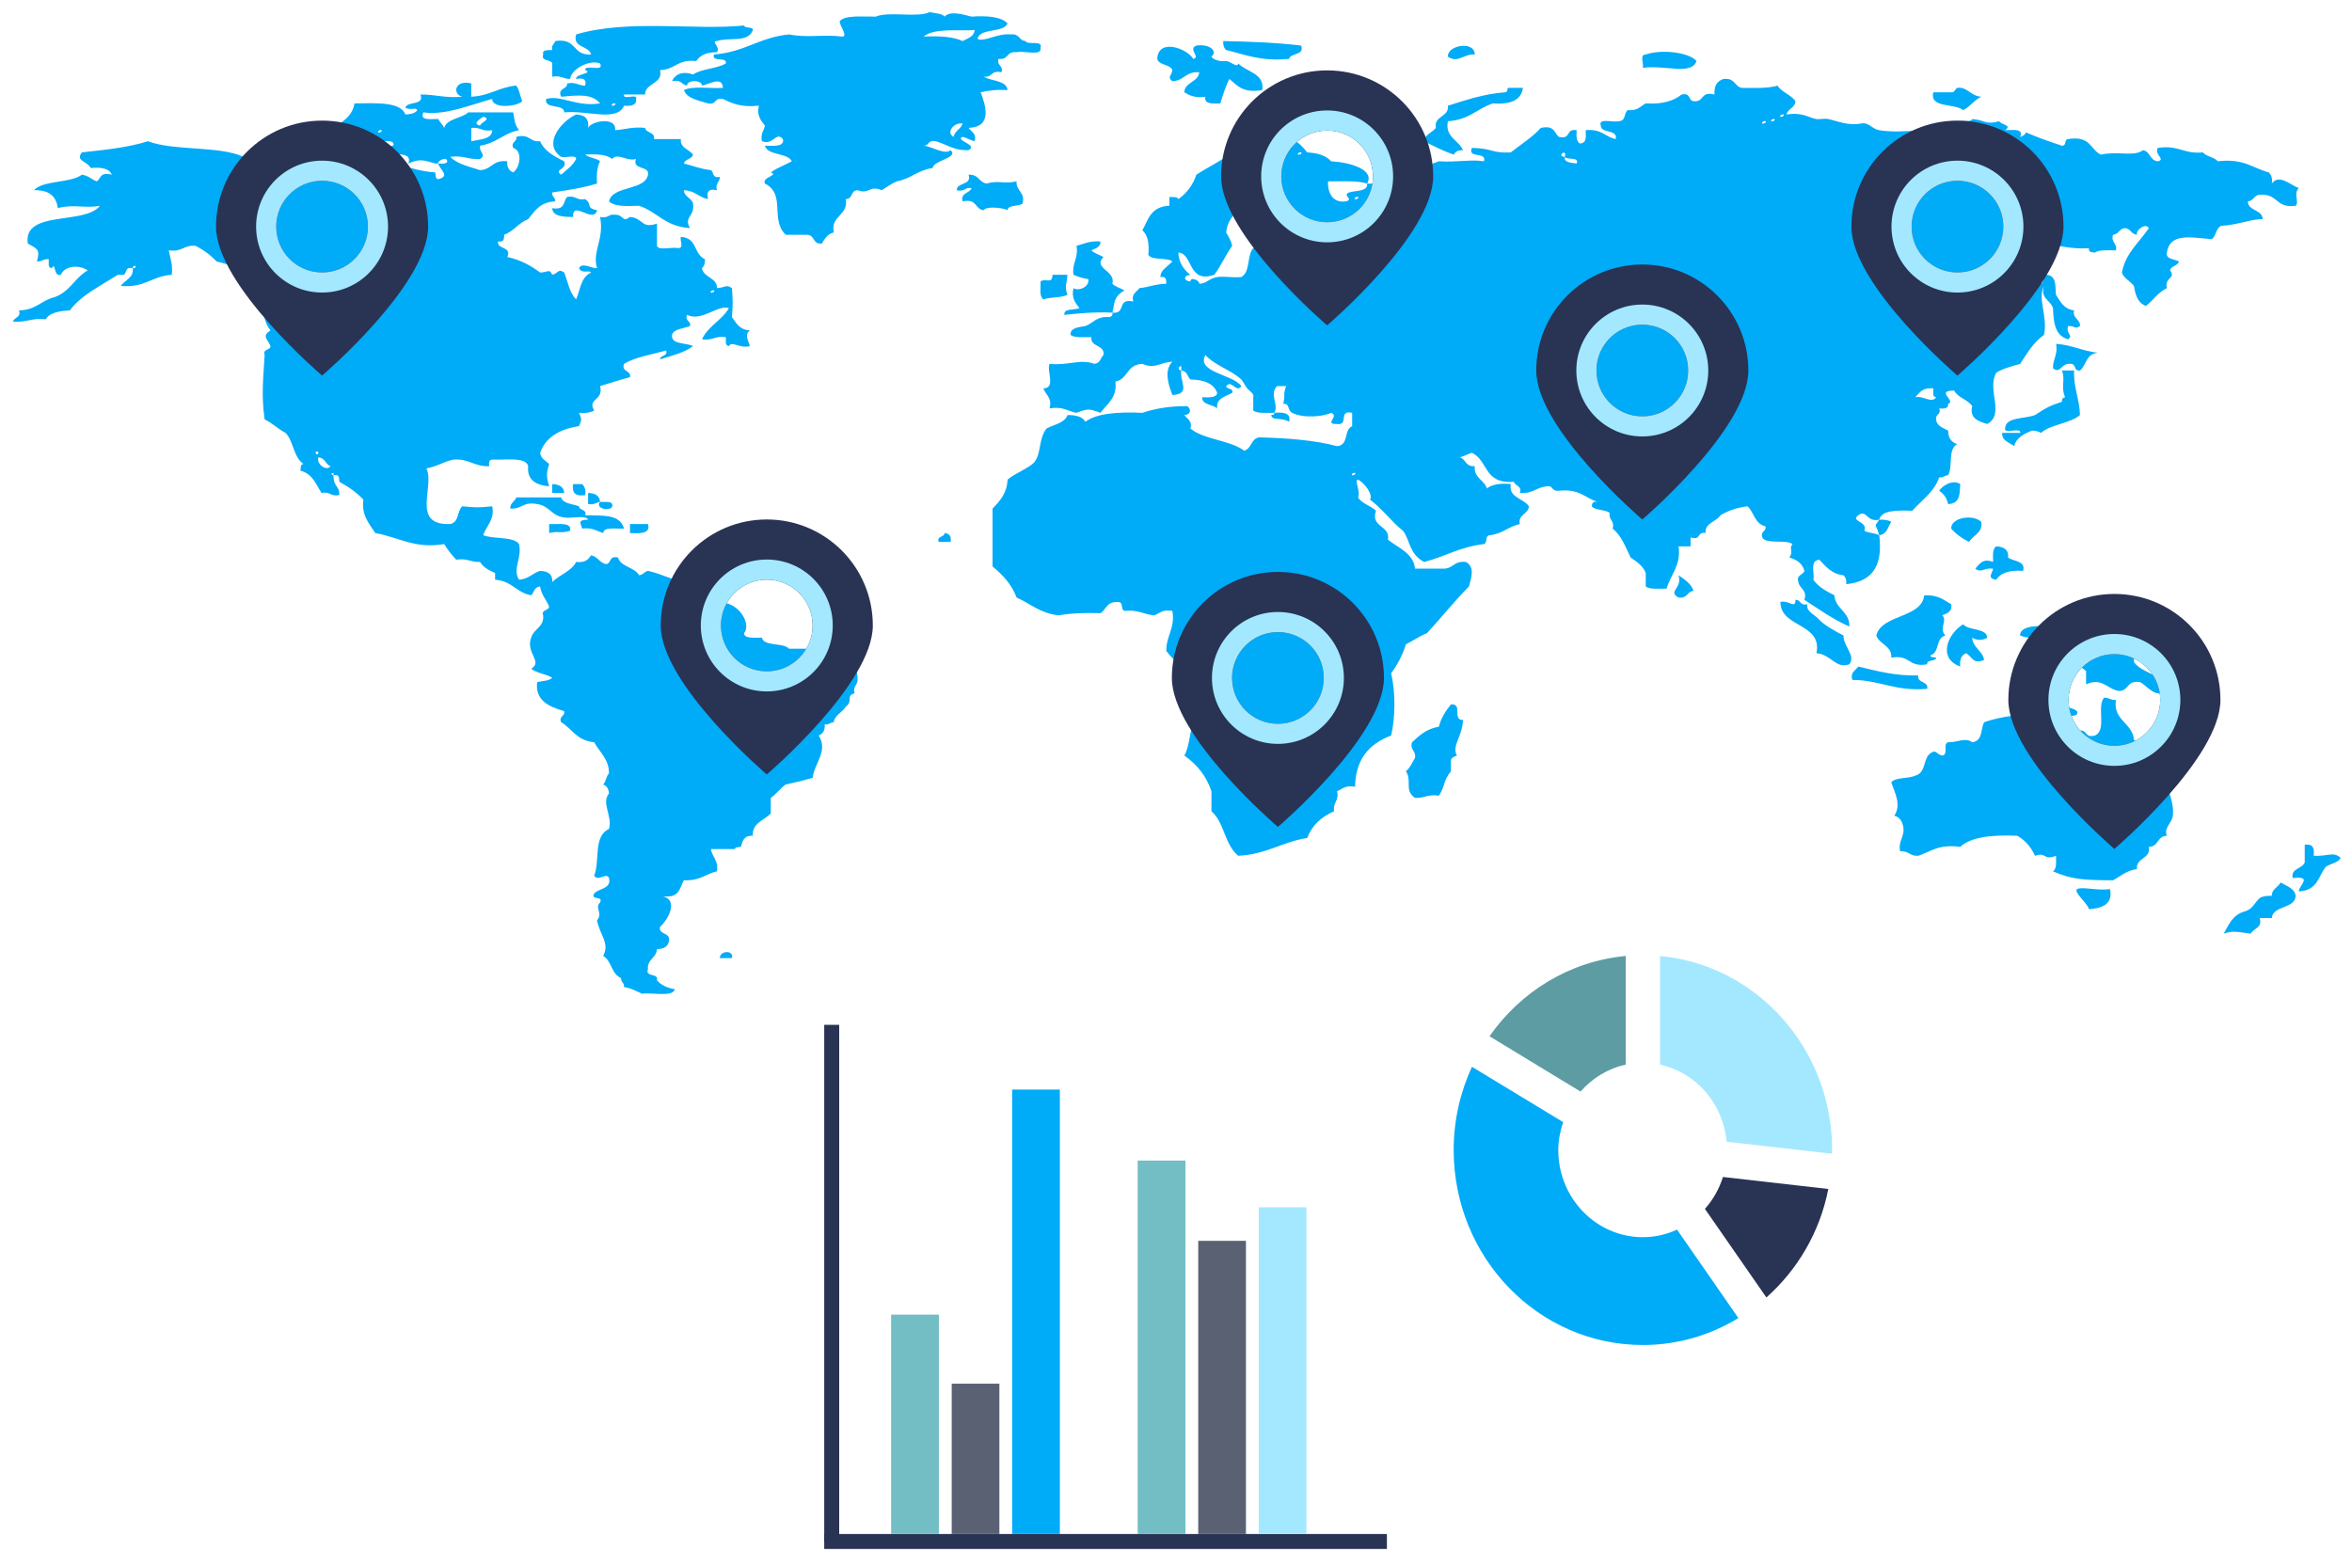 <?xml version="1.0" encoding="utf-8"?>
<!-- Generator: Adobe Illustrator 17.1.0, SVG Export Plug-In . SVG Version: 6.00 Build 0)  -->
<!DOCTYPE svg PUBLIC "-//W3C//DTD SVG 1.1//EN" "http://www.w3.org/Graphics/SVG/1.1/DTD/svg11.dtd">
<svg version="1.1" id="Lager_1" xmlns:x="http://ns.adobe.com/Extensibility/1.0/" xmlns:i="http://ns.adobe.com/AdobeIllustrator/10.0/" xmlns:graph="http://ns.adobe.com/Graphs/1.0/"
	 xmlns="http://www.w3.org/2000/svg" xmlns:xlink="http://www.w3.org/1999/xlink" xmlns:a="http://ns.adobe.com/AdobeSVGViewerExtensions/3.0/"
	 x="0px" y="0px" viewBox="0 0 210 140" enable-background="new 0 0 210 140" xml:space="preserve">
<rect x="73.592" y="136.993" fill="#293354" width="50.239" height="1.336"/>
<rect x="73.592" y="91.521" fill="#293354" width="1.337" height="46.139"/>
<rect x="79.566" y="117.4" fill="#73BDC4" width="4.263" height="19.594"/>
<rect x="84.973" y="123.568" fill="#596173" width="4.258" height="13.426"/>
<rect x="90.372" y="97.303" fill="#00ABF8" width="4.258" height="39.691"/>
<rect x="101.58" y="103.642" fill="#73BDC4" width="4.264" height="33.353"/>
<rect x="106.985" y="110.811" fill="#596173" width="4.26" height="26.183"/>
<rect x="112.388" y="107.813" fill="#A3E8FF" width="4.257" height="29.182"/>
<g>
	<defs>
		<rect id="SVGID_1_" x="1.158" y="1.082" width="207.825" height="137.247"/>
	</defs>
	<clipPath id="SVGID_2_">
		<use xlink:href="#SVGID_1_"  overflow="visible"/>
	</clipPath>
	<path clip-path="url(#SVGID_2_)" fill="#293354" d="M153.835,105.109c-0.341,1.071-0.885,2.037-1.61,2.85l5.488,7.908
		c2.776-2.461,4.778-5.841,5.529-9.687L153.835,105.109z"/>
	<path clip-path="url(#SVGID_2_)" fill="#A3E8FF" d="M148.221,95.079c3.2,0.686,5.631,3.469,5.947,6.881l9.396,1.071
		c0-0.112,0.019-0.221,0.019-0.331c0-9.079-6.756-16.526-15.362-17.327V95.079z"/>
	<path clip-path="url(#SVGID_2_)" fill="#5E9CA3" d="M141.117,97.48c1.052-1.191,2.442-2.061,4.037-2.402v-9.707
		c-5.01,0.466-9.384,3.185-12.163,7.171L141.117,97.48z"/>
	<path clip-path="url(#SVGID_2_)" fill="#00ABF8" d="M149.736,109.81c-0.929,0.43-1.961,0.674-3.052,0.674
		c-4.168,0-7.552-3.481-7.552-7.785c0-0.875,0.176-1.699,0.433-2.49l-8.142-4.94c-1.038,2.251-1.63,4.771-1.63,7.43
		c0,9.618,7.565,17.414,16.891,17.414c3.12,0,6.025-0.882,8.529-2.405L149.736,109.81z"/>
	<path clip-path="url(#SVGID_2_)" fill="#00ABF8" d="M87.015,2.676c-0.02,0.59-0.604,0.739-1.067,0.992
		c-0.819-0.386-2.028-0.473-3.482-0.399C83.374,2.452,85.878,2.801,87.015,2.676 M85.146,12.219c-0.716-0.355,0-1.313,0.801-1.19
		C85.811,11.518,85.231,11.688,85.146,12.219 M82.466,13.012c0.531,0,0.334-0.537,1.074-0.399c0.99,0.259,1.561,0.839,2.938,0.799
		c0.909-0.477-1.281-0.885-0.531-1.193c0.399,0.101,0.675,0.295,1.067,0.394c0.211-0.685-0.298-0.839-0.536-1.193
		c2.21-0.084,1.483-2.087,1.083-3.178c0.654-0.161,1.428-0.258,2.396-0.196C89.887,7.168,88.52,7.26,87.825,6.85
		c0.833,0.095,0.598-0.605,1.595-0.4c0.192-0.603-0.456-0.579-0.265-1.193c0.955,0.11,0.657-0.703,1.609-0.595
		c0.668-0.164,2.301,0.392,2.14-0.395c0.245-0.724-1.161-0.201-1.339-0.6c-0.633-0.058-0.501-0.687-1.337-0.594
		c-1.159-0.12-2.405,0.717-2.943,0.402c0.164-1.005,2.356-0.507,2.67-1.392c-0.555-0.578-1.73-0.695-3.216-0.599
		c-0.863-0.228-1.927-0.525-2.402,0c-0.225-0.292-0.855-0.288-1.333-0.403c-1.079,0.529-3.704-0.094-4.805,0.403
		c-1.238,0.021-2.72-0.159-3.222,0.401c-0.025,0.433,0.732,1.288,0.261,1.384c-1.929-0.225-3.018,0.139-4.798-0.195
		c-2.682,0.274-3.934,1.58-6.692,1.793c-0.254,0.717,1.199,0.159,1.061,0.798c-0.77,0.479-2.204,0.467-2.928,0.992
		c-0.66-0.258-1.527-0.217-1.878,0.594c0.856-0.172,0.828,0.312,1.336,0.392c-0.009-0.527,1.338-0.527,1.338,0
		c0.651-0.116,1.819-0.883,1.87,0.205c-1.142,0.079-2.749-0.194-3.479,0.198c0.245,0.744,1.256,0.915,2.146,1.187
		c0.825,0.146,0.503-0.545,1.333-0.395c0.813,0.393,1.641,0.771,3.212,0.598c-0.217,0.884,0.184,1.321,0.536,1.787
		c-0.087,0.465-0.423,0.75-0.266,1.39c1.066,0.389,1.235-0.914,1.877-0.193c0.144,0.708-0.811,0.603-1.611,0.592
		c0.226,0.892,2.035,0.615,2.403,1.392c-0.607,0.343-1.346,0.583-1.871,0.996c0.752,0.259-0.831,0.41-0.532,0.994
		c1.908,0.958,0.429,3.231,1.863,4.572h1.877c0.777,0.024,0.469,0.844,1.334,0.792c0.27-0.399,0.464-0.849,1.076-0.999
		c-0.322-1.498,1.335-1.517,1.073-2.977c0.683-0.018,0.376-0.774,1.062-0.794c1.02,0.403,1.02-0.473,2.146,0
		c0.424-0.274,0.84-0.564,1.342-0.79c1.289-0.24,1.859-1.007,3.202-1.193c0.108-0.718,2.362-0.891,1.604-1.593
		C84.339,13.866,83.214,13.069,82.466,13.012"/>
	<path clip-path="url(#SVGID_2_)" fill="#00ABF8" d="M54.921,9.233c0.137,0.104-0.199,0.264-0.273,0.203
		C54.509,9.333,54.843,9.177,54.921,9.233 M49.308,5.665V6.85c0.812-0.138,0.968,0.205,1.591,0.2
		c0.124-0.906,1.737-1.753,2.68-1.385c0.408,0.831-1.385,0.025-1.334,0.591c0.809,0.298-0.923,0.357-0.804,0.794
		c0.695-0.122,0.952,0.08,0.804,0.592c-0.628,0.007-0.789-0.343-1.608-0.191c0.041,0.563-0.897,0.388-0.532,1.19
		c1.596-0.153,2.749-0.275,3.475,0.592c-2.123,0.342-3.492-0.785-4.814-0.395c-0.213,0.957,1.619,0.389,1.612,1.199
		c2.016-0.215,4.724,0.881,5.343-0.601c0.696,0.06,1.147-0.074,1.069-0.598c0.199-0.539-1.248,0.147-1.069-0.397h1.876
		c-0.008-1.059,1.631-0.91,1.336-2.186c1.385-0.031,1.514-0.991,3.226-0.8c0.327-0.477,0.852-0.803,1.858-0.793
		c0.342-0.493-0.592-0.962,0-0.996c1.122-0.379,2.763,0.2,3.211-0.991c0-0.326-0.746-0.106-0.794-0.397
		c-4.381,0.442-10.35-0.578-14.991,0.794c-0.36,1.2,1.152,1,1.337,1.793c-1.739,0.101-1.211-1.49-3.201-1.2
		c-0.087,0.276-0.394,0.384-0.269,0.801c-0.433,0.015-0.931-0.031-0.808,0.399C48.267,5.502,49.198,5.277,49.308,5.665"/>
	<path clip-path="url(#SVGID_2_)" fill="#00ABF8" d="M115.097,5.258c0.14-0.557,1.403-0.286,1.076-1.189
		c-2.446-0.291-4.786-0.356-6.958-0.402c-0.017,0.355,0.062,0.625,0.263,0.801C111.165,4.871,112.554,5.497,115.097,5.258"/>
	<path clip-path="url(#SVGID_2_)" fill="#00ABF8" d="M104.675,6.256c-0.034,0.492-0.502,0.615,0,0.995
		c1.099-0.043,1.138-0.881,2.399-0.8c-0.063,0.885-1.311,0.885-1.33,1.792c0.446,0.266,0.895,0.522,1.877,0.399
		c-0.129,0.622,0.563,0.637,1.333,0.592c0.234-0.745,0.466-1.497,0.802-2.183c0.704,0.529,1.115,1.294,2.944,0.996
		c0.238-1.514-1.412-1.606-2.138-2.381c-0.08,0.462-0.721-0.234-1.084-0.209c-0.65,0.037-1.099-0.1-1.316-0.393
		c0.623-0.529-0.228-1.167-1.348-0.994c-0.786,0.32,0.424,1.03-0.271,1.188c-0.569-0.942-3.123-1.872-3.217,0
		C103.456,5.836,104.48,5.728,104.675,6.256"/>
	<path clip-path="url(#SVGID_2_)" fill="#00ABF8" d="M131.679,4.866c-0.023-1.256-2.486-0.829-2.399,0.197
		C130.191,5.683,130.686,4.788,131.679,4.866"/>
	<path clip-path="url(#SVGID_2_)" fill="#00ABF8" d="M146.674,6.055c2.102-0.265,4.308,0.692,4.804-0.599
		c-0.627-0.768-3.076-1.092-4.538-0.59C146.339,4.891,146.812,5.702,146.674,6.055"/>
	<path clip-path="url(#SVGID_2_)" fill="#00ABF8" d="M171.008,35.473c0.377-0.377,0.594-0.878,1.611-0.788
		c0.01,0.307-0.131,0.755,0.257,0.788C172.475,36.071,171.706,35.308,171.008,35.473 M158.966,10.427
		c-0.138-0.1,0.193-0.257,0.272-0.202C159.373,10.336,159.039,10.479,158.966,10.427 M158.164,10.826
		c-0.136-0.103,0.195-0.252,0.267-0.194C158.567,10.725,158.244,10.883,158.164,10.826 M157.351,11.029
		c-0.129-0.101,0.207-0.264,0.286-0.203C157.779,10.932,157.432,11.083,157.351,11.029 M140.777,14.6
		c-0.508-0.08-1.147-0.063-1.068-0.594c-0.802-0.039,0.252-0.826,0,0C139.9,14.325,141.012,13.962,140.777,14.6 M120.987,17.782
		c-0.138-0.103,0.188-0.252,0.269-0.195C121.388,17.688,121.057,17.837,120.987,17.782 M120.725,42.437
		c-0.139-0.105,0.191-0.26,0.262-0.204C121.132,42.332,120.797,42.492,120.725,42.437 M115.908,13.809
		c-0.142-0.106,0.192-0.255,0.266-0.199C116.308,13.717,115.982,13.865,115.908,13.809 M113.769,21.559
		c-0.017-0.601,0.944-0.49,1.601-0.594C115.393,21.58,114.565,21.557,113.769,21.559 M110.83,20.171
		c0.503,0.414,1.211,0.678,2.124,0.794v1.987c-0.6-0.082,0.151-1.168-1.06-0.793c-0.591,0.686-0.218,2.084-1.064,2.585
		c-0.89,0.061-1.549-0.094-2.154,0c-0.743,0.111-0.899,0.575-1.602,0.597c0.085-0.245-0.767-0.689-0.792-0.202
		c-0.629-0.059-0.629-0.542,0-0.598c-0.611-0.475-1.029-1.096-1.074-1.988c1.336,0.085,0.821,2.8,3.208,1.988
		c0.602-0.808,1.014-1.76,1.599-2.588c-0.089-0.455-0.321-0.815-0.537-1.194c0.159-1.867,2.066-2.44,2.941-3.771
		c0.323-0.027,0.487,0.043,0.535,0.199C112.742,18.554,110.584,18.464,110.83,20.171 M200.699,17.983
		c0.63-0.065,0.499-0.687,1.326-0.592c1.4,0.02,1.21,1.224,2.943,0.984c0.353-0.351-0.236-0.998,0.273-1.583
		c-0.711-0.242-1.75-1.306-2.402-0.399c0.083-0.461-0.048-0.764-0.266-0.994c-1.455-0.389-2.23-1.272-4.548-0.996
		c-0.308-0.369-1.034-0.422-1.339-0.794c-1.749,0.173-2.124-0.682-4.019-0.402c-0.369,0.584,0.738,1.019,0,1.196
		c-0.772-0.086-0.632-0.86-1.331-0.992c-0.787,0.614-2.233,0.058-3.768,0.397c-0.955-0.464-0.884-1.715-2.922-1.389
		c-0.386,0.044-0.089,0.592-0.541,0.592c-1.115-0.359-2.202-0.749-3.204-1.184c-0.121,0.174-0.236,0.346-0.531,0.392
		c0.331-0.781-0.642-0.593-1.345-0.593c0.657-0.471-0.29-0.45-0.527-0.8c-1.289,0.35-1.196-0.114-2.409-0.194
		c-0.093,0.265-0.678,0.163-1.07,0.194c-0.269,0.372,0.797,0.666,0,0.8c-2.3-0.271-5.22,0.352-7.232,0
		c-0.675-0.126-0.934-0.735-1.596-0.597c-1.239,0.212-2.065-0.207-2.951-0.398c-0.312-0.08-0.735,0.044-1.058,0
		c-0.672-0.095-1.179-0.633-2.673-0.408c0.101-0.509,0.786-0.597,0.795-1.186c-0.377-0.584-1.235-0.801-1.601-1.395
		c-0.807,0.265-2.048,0.208-3.213,0.204c-0.666-0.167-0.561-0.902-1.606-0.797c-0.626,0.2-0.852,0.685-0.802,1.391
		c-1.326-0.321-0.852,0.696-1.869,0.597c-0.515-0.082-0.217-0.773-1.071-0.597c-0.693,0.547-1.661,0.891-3.203,0.791
		c-0.476,0.256-0.71,0.675-1.604,0.603c-0.38,0.252-0.123,0.97-0.816,0.991c-0.551,0.126-1.85-0.322-1.588,0.397
		c0,0.73,1.554,0.292,1.327,1.197c-0.983-0.214-1.245-0.93-2.68-0.793c0,0.52,0.152,1.167-0.535,1.19
		c-0.308-0.236-0.308-0.709-0.267-1.19c-1.042-0.174-0.432,0.864-1.598,0.593c-0.418-0.355-0.367-1.061-1.603-0.799
		c-0.756,0.838-1.78,1.471-2.685,2.189c-1.732,0.093-1.6-0.372-3.472-0.402c-0.43,0.983,1.386,0.303,1.069,1.196
		c-1.116-0.192-2.316,0.1-4.014,0c-1.204,0.364-1.861,1.133-3.207,1.39V14.6c-0.664,0.033-1.288,0.036-1.602-0.196
		c0.064,1.114,0.012,2.124-1.605,1.989c0.087,0.735-0.98,0.595-1.605,0.794c-0.663,0.266,0.475,0.597-0.273,0.795
		c-1.567,0.233-1.658-1.44-1.599-1.785c1.244,0.006,2.61-0.088,3.478,0.195c0.713-1.247-1.503-1.89-3.214-1.989
		c-0.418-0.482-1.138-0.741-2.131-0.794c-0.37-0.463-0.758-0.89-1.344-1.19h-2.416c-0.723,0.377-1.407,0.806-2.124,1.19
		c-0.122-0.293-0.348,0.083-0.815,0c-0.955,0.751-2.153,1.312-3.2,1.992c-0.304,0.906-0.84,1.632-1.607,2.181
		c-0.05-0.23-0.493-0.165-0.801-0.195v0.787c-1.702,0.079-1.876,1.261-2.416,2.192c0.539,0.469,0.616,1.27,0.539,2.184
		c0.259,0.536,1.689,0.214,2.144,0.601c-0.584,0.585-1.071,0.803-1.071,1.393c0.569-0.094,0.502,0.278,0.531,0.597
		c-0.951,0.012-1.55,0.306-2.403,0.389c-0.245,0.357-0.756,0.511-0.541,1.197c-1.52-0.336-0.597,1.144-1.871,0.993
		c0.044,0.235-0.056,0.353-0.278,0.397c-1.174-0.086-1.41,0.539-2.139,0.801c-0.645,0.107-1.363,0.17-1.319,0.792
		c0.345,0.271,1.156,0.194,1.86,0.199c-0.129,0.897,1.24,0.672,1.078,1.593c-0.276,0.265-0.269,0.74-0.814,0.792
		c-1.243-0.474-2.349,0.178-4.001,0c-0.271,0.656,0.594,2.165-0.548,2.19c0.199,0.583,0.817,0.857,0.548,1.787
		c1.242-0.198,1.615,0.259,2.41,0.394c1-0.38,1.132-0.38,2.133,0c0.608-0.803,1.528-1.385,1.335-2.782
		c1.175-0.253,0.976-1.525,2.408-1.589c1.134,0.497,1.591-0.14,2.683-0.198c-0.755,0.773-0.376,2.014,0,2.982
		c1.694-0.113,0.641-1.126,0.795-2.189c-0.271-0.003-0.335-0.349,0-0.396v0.396c0.554,0.06,0.533,0.532,0.812,0.8
		c1.296,0.021,2.102,0.405,2.395,1.193c-0.043,0.43-0.665,0.422-1.341,0.392c-0.035,0.696,0.948,0.626,1.341,0.999
		c-0.124-0.895,0.723-1.055,1.339-1.39c0.149-0.448-0.505-0.283-0.537-0.603c0.494-0.621,0.905,0.671,1.353,0
		c-0.734-1.051-4.06-1.227-3.209-2.777c0.794,0.908,2.304,1.337,3.209,2.186c0.149,0.151,0.376,0.619,0.524,0.796
		c0.209,0.247,0.65,0.475,0.54,0.788v1.192c0.347,0.271,1.164,0.194,1.874,0.2c0.447-0.682-0.483-1.661,0.259-2.387h0.803
		c-0.299,0.784-0.047,0.741-0.259,1.586c0.598-0.069,0.357,0.576,0.798,0.801c0.974,0.507,2.759,0.352,3.475,0
		c0.8,0.288-0.697,1.032,0.53,0.998c1.105,0.147,0.059-1.286,1.351-0.998v1.19c-0.787,0.35-0.246,1.684-1.351,1.788
		c-1.945-0.529-4.372-0.715-6.955-0.788c-0.772,0.15-0.638,0.98-1.333,1.197c-1.229-0.944-3.664-0.997-4.804-1.99
		c0.204-0.689-0.306-0.845-0.538-1.197c0.625-0.055,0.611-0.532,0.259-0.794c-1.616-0.014-2.903,0.224-4.011,0.595
		c-2.172-0.094-4.053,0.028-5.089,0.801c-0.228-0.418-0.771-0.613-1.595-0.602c-0.224,0.7-1.185,0.842-1.868,1.197
		c-0.728,0.933-0.456,2.151-1.063,2.978c-0.402,0.525-1.838,1.062-2.419,1.594c-0.045,1.162-0.658,1.896-1.342,2.585v5.165
		c0.926,0.771,1.732,1.635,2.149,2.779c1.231,0.542,2.059,1.389,3.74,1.591c1.079-0.195,2.357-0.24,3.744-0.197
		c0.552-0.322,0.517-1.07,1.615-0.995c0.478,0.033,0.153,0.672,0.54,0.793c1.231-0.128,1.703,0.318,2.663,0.399
		c0.459-0.175,0.679-0.554,1.606-0.399c0.27,1.535-0.569,2.239-0.54,3.583c0.765,1.019,2.069,1.791,1.609,3.18
		c0.707,0.666,0.757,1.822,1.072,2.781c-0.662,0.902-0.51,2.395-1.072,3.376c1.147,0.808,1.974,1.845,2.419,3.182v1.79
		c1.184,1.033,1.154,2.972,2.4,3.977c2.57-0.139,3.86-1.229,6.152-1.59c0.407-1.093,1.22-1.873,2.399-2.388
		c-0.133-0.769,0.482-0.971,0.262-1.79c0.481-0.178,0.689-0.554,1.612-0.4c0.029-2.293,1.123-3.793,3.218-4.57
		c0.391-1.618,0.391-3.948,0-5.563c0.564-0.769,1.021-1.617,1.323-2.584c0.641-0.322,1.179-0.715,1.878-0.996
		c1.274-1.372,2.425-2.838,3.749-4.169c0.204-0.746,0.557-1.761-0.277-2.19c-1.143-0.12-1.079,0.651-2.127,0.597h-2.412
		c-0.129-1.361-1.463-1.832-2.418-2.583c0.237-1.307-1.587-1.072-1.066-2.588c-0.453-0.453-1.286-0.632-1.6-1.19
		c0.251-0.598-0.387-1.546,0-1.589c0.638,0.34,1.356,1.383,1.064,1.786c1.122,0.834,1.864,1.927,2.947,2.784
		c0.64,0.828,0.537,2.069,1.879,2.782c1.862-0.462,3.173-1.344,5.342-1.596c0.373-0.116,0.047-0.762,0.529-0.788
		c1.162-0.139,1.648-0.77,2.68-1c-0.189-0.866,0.786-0.883,0.807-1.586c-0.463-0.716-1.839-0.758-1.613-1.985
		c-1.012-0.099-1.703,0.055-2.135,0.389c-0.221-0.751-1.207-0.953-1.076-1.984c-0.865,0.053-0.771-0.611-1.328-0.794
		c0.397-0.104,0.671-0.288,1.067-0.4c1.478,0.687,1.036,2.805,3.747,2.587c0.109,0.382,0.761,0.366,0.531,0.995
		c1.296,0.099,1.485-0.616,2.68-0.594c0.274,0.126,0.279,0.451,0.802,0.4c1.859-0.207,2.324,0.652,3.462,0.987
		c-0.441-0.069-0.499,0.157-0.52,0.401c0.278,0.382,1.226,0.271,1.608,0.597c-0.14,0.625,0.477,0.699,0.252,1.39
		c0.812,0.661,1.158,1.664,1.609,2.586c0.564,0.38,1.118,0.761,1.351,1.387v1.2c0.335,0.275,1.158,0.19,1.863,0.193
		c0.355-1.268,1.312-2.071,1.065-3.776h1.075v-0.799c1.011,0.296,0.519-0.538,1.334-0.391c-0.077-0.913,0.978-1.002,1.343-1.595
		c0.65-0.377,1.407-0.672,2.404-0.793c0.608,0.545,0.609,1.537,1.612,1.797c0.093,0.467-0.491,0.421-0.286,0.982
		c0.297,0.649,2.129,0.15,2.691,0.595c-0.359,0.421,0.135,0.592-0.275,1.2c0.698,0.208,1.191,0.571,1.337,1.191
		c-0.098,0.375-0.763,0.358-0.532,0.997c0.081,0.6,0.827,0.706,0.532,1.591c1.289,0.826,2.504,1.718,4.012,2.385
		c0.07-1.313-1.259-1.574-1.331-2.787c-0.747-0.378-1.457-0.774-1.878-1.391c0.124-0.644-0.352-1.714,0.533-1.788
		c0.585,0.564,1.005,1.25,2.157,1.39c0.2,0.182,0.281,0.448,0.25,0.794c2.599-0.254,3.232-1.974,2.942-4.369
		c-0.343-0.201-0.985-0.197-1.335-0.398c0.343-0.875-1.283-0.815-0.534-1.394c0.783-0.553,0.698,0.655,1.869,0.4
		c0.193-0.852,1.551-0.843,2.945-0.797c0.847-0.957,1.987-1.695,2.404-2.984c0.435,0.059,0.458-0.185,0.802-0.19
		c0.449-0.807-0.059-2.3,0.808-2.78c-0.57-0.183-0.808-0.59-0.808-1.203c-0.451-0.249-1.039-0.41-1.064-0.992
		c-0.118-0.475,0.495-0.433,0.262-0.991c0.553,0.06,0.843-0.041,0.802-0.408c0.767-0.251-1.203-1.186,0.541-1.186
		c0.304,0.634,1.229,0.8,1.609,1.392c-0.263,1.049,0.501,1.351,1.343,1.593c1.601-0.868-0.057-3.051,0.798-4.571
		c0.56-0.377,1.366-0.572,2.139-0.797c0.617-0.931,1.164-1.911,2.128-2.584c0.368-1.6-0.608-3.251,0-4.372
		c-0.366,1.133,0.615,1.267,0.805,1.986c0.055,1.233,0.136,2.423,1.343,2.779c0.5-0.352-0.217-0.503,0-1.186
		c0.733-0.024,0.539,0.33,1.066,0c0.051-0.632-0.708-0.674-0.527-1.398c-0.967-0.136-1.217-0.811-1.612-1.388
		c-0.098-0.716,0.098-1.662-0.794-1.79c-0.556,0.05-0.068,0.883-0.797,0.8c-0.455-1.465-2.271,0.912-2.956-0.597
		c0.184-0.463,0.679-0.684,1.078-0.994c0.308-0.635,0.199-1.567,1.072-1.798c0.612,0.493,0.487-0.292,1.323-0.195
		c1.262,0.132,2.424,0.522,4.024,0.402c-0.092,0.339,0.205,0.379,0.525,0.394c0.353-0.274,1.171-0.189,1.878-0.2
		c0.136-0.628-0.475-0.698-0.265-1.387c0.542-0.057,0.521-0.536,1.068-0.597c0.549,0.06,0.529,0.54,1.072,0.597
		c-0.125-0.437,0.795-1.098,1.06-0.597c-0.856,1.275-2.109,2.267-2.404,3.972c0.176,0.537,0.764,0.76,1.076,1.197
		c0.118,0.76,0.315,1.486,1.063,1.784c0.667-0.499,1.06-1.199,1.873-1.592c-0.244-0.984,0.859-0.839,0.284-1.585
		c0.066-0.404,0.706-0.394,0.792-0.794c-0.393-0.238-1.197-0.178-1.076-0.798c0.267-1.744,2.02-1.367,4.018-1.194
		c0.387-0.305,0.349-0.924,0.803-1.188c1.561-0.086,2.737-0.632,3.734-0.6C202.025,18.719,200.701,18.843,200.699,17.983"/>
	<path clip-path="url(#SVGID_2_)" fill="#00ABF8" d="M28.432,40.841c0.64,0.066,0.607,0.618,1.074,0.794
		C29.169,42.136,28.205,41.422,28.432,40.841 M28.174,40.44c0.052-0.224,0.258-0.104,0.258,0
		C28.391,40.672,28.174,40.556,28.174,40.44 M33.795,11.827c-0.145-0.109,0.176-0.262,0.254-0.2
		C34.19,11.727,33.866,11.877,33.795,11.827 M42.081,11.421c0.846-0.092,0.944,0.368,1.869,0.206c0,0.787-1.047,0.813-1.869,0.987
		V11.421z M43.147,10.427c0.822,0.193-0.295,0.535-0.276,0.796C42.065,11.031,43.003,10.551,43.147,10.427 M63.749,25.937
		c0.132,0.103-0.196,0.248-0.272,0.194C63.34,26.029,63.669,25.873,63.749,25.937 M76.05,58.933
		c-0.471-0.373-0.785,0.083-1.336,0.195c-0.422-0.679-1.459-0.906-2.402-1.197h-1.871c-0.48-0.575-2.272-0.172-2.412-0.988
		c-0.714-0.003-1.581,0.109-1.597-0.4c0.77-0.929-0.794-3.465-3.217-2.577c-0.847-0.373-1.463-0.905-1.602-1.797
		c-1.399-0.292-2.396-0.873-3.754-1.191c-0.347,0.074-0.416,0.349-0.798,0.397c-0.362-0.716-1.664-0.751-1.882-1.587
		c-0.854-0.178-0.55,0.51-1.063,0.596c-0.622-0.14-0.71-0.661-1.338-0.795c-0.244,0.346-0.489,0.687-1.337,0.596
		c-0.41,0.825-1.48,1.146-2.133,1.791c0.059-0.655-0.327-0.96-1.08-0.998c-0.686,0.21-0.992,0.715-1.883,0.794
		c-0.623-0.97,0.282-1.89,0-3.184c-0.482-0.689-2.257-0.425-3.198-0.788c0.267-0.868,1.04-1.344,0.802-2.585
		c-1.295,0.121-1.364,0.121-2.669,0c-0.493,0.428-0.258,1.397-1.073,1.585c-3.578,0.145-1.341-3.406-2.139-4.967
		c0.946-0.166,1.509-0.594,2.412-0.789c1.459-0.095,1.803,0.638,3.198,0.591c-0.02-0.28-0.054-0.557,0.272-0.591
		c1.29,0.047,3.009-0.255,3.21,0.591c-0.117,1.151,0.589,1.691,1.871,1.794c-0.321-1.024-0.178-1.337,0-1.992
		c-0.304-0.297-0.764-0.487-0.802-0.997c0.449-1.315,1.631-2.101,3.473-2.385c0.247-0.579,0.247-0.607,0-1.191
		c0.626,0.059,1.027-0.032,1.354-0.2c-0.665-1.09,0.87-0.849,0.525-2.186c0.892-0.268,1.737-0.554,2.671-0.794
		c0.14-0.625-0.811-0.451-0.531-1.191c0.979-0.602,2.462-0.824,3.756-1.194c0.184,0.54-0.544,0.403-0.544,0.795
		c1.073-0.331,2.208-0.612,2.95-1.19c-0.66-0.311-1.992-0.123-1.877-0.995c0.148-0.552,1.025-0.554,1.608-0.792
		c0.107-0.485-0.494-0.43-0.274-0.997c1.3,0.654,2.807-0.962,3.741-0.598c-0.615,1.065-1.888,1.639-2.403,2.78
		c0.991,0.144,1.151-0.338,2.132-0.194c0.025,0.307-0.116,0.758,0.271,0.795c0.269-0.492,1.027,0.273,1.876,0
		c-0.131-0.457-0.525-1.015,0-1.393c-0.976-0.069-1.224-0.68-1.607-1.195c0.09-1.232,0.09-1.34,0-2.587
		c-0.515-0.368-0.666-0.012-1.334,0c0.03-0.941-1.236-0.937-1.338-1.784c0.204-0.172,0.286-0.451,0.265-0.795
		c-1.027-0.434-0.655-1.908-2.144-1.989c-0.137,0.29,0.32,1.028-0.265,0.998c-0.553-0.119-1.76,0.249-1.875-0.206v-1.983
		c-1.429,0.479-1.17-0.462-2.409-0.595c-0.704,0.547-0.578-0.233-1.33-0.196c-0.65-0.08-0.578,0.361-1.342,0.196
		c0.402,1.98-0.726,3.094-0.271,4.571c-0.455,0.058-1.331-0.563-1.607,0c0.269,0.567,0.892,0.127,1.077,0.396
		c-0.937,0.434-0.957,1.541-1.337,2.391c-0.613-0.609-0.732-1.584-1.064-2.391c-0.547-0.396-0.532,0.092-1.069,0.2
		c-0.235-0.575-0.401-0.215-1.08-0.2c-0.796-0.6-1.702-1.117-2.929-1.389c0.42-0.989-0.943-0.633-0.825-1.393
		c0.583,0.096,0.519-0.283,0.547-0.594c0.886-0.339,1.261-1.046,2.138-1.394c0.589-0.696,1.001-1.513,2.418-1.589
		c0.018-0.355-0.331-0.417-0.269-0.794c1.802-0.264,2.809-0.429,4-0.795c-0.057-0.769,0-1.469,0.271-1.988
		c-0.314-0.292-1.011-0.311-1.334-0.595c1.063-0.065,1.979-0.008,2.403,0.394c0.502-0.603,1.283,0.232,2.141,0
		c-0.373,1.013,1.222,0.553,1.07,1.399c-0.263,1.457-3.173,0.947-3.478,2.38c0.443,0.472,1.558,0.434,2.679,0.393
		c1.66,0.559,2.319,1.863,4.552,1.993c-0.599-1.028,0.447-1.002,0.269-2.185c-0.118-0.518-0.81-0.601-0.813-1.196
		c1.02,0.044,1.3,0.63,2.147,0.794c-0.077-0.518-0.098-0.99,0.8-0.794c-0.186-0.611,0.272-0.724,0.261-1.194
		c-0.724,0.139-0.506-0.408-0.799-0.596c-0.913-0.11-1.609-0.385-2.409-0.597c0.077-0.405,0.731-0.384,0.813-0.791
		c-0.345-0.475-1.179-0.588-1.083-1.389h-2.4c0.126-0.631-0.72-0.526-0.803-1c-1.139-0.114-1.768,0.145-2.675,0.206
		c0.16-1.233-2.114-0.841-2.411-0.206c0.099-0.74-0.214-1.164-1.069-1.196c-1.381,0.633-2.988,2.665-1.337,3.782
		c0.394,0.112,1.372-0.225,1.337,0.196c-0.289,0.585-0.847,0.959-1.337,1.399c-0.684-0.491,0.561-0.43,0.273-1.198
		c-0.914-0.446-1.785-0.933-2.149-1.791c-1.018,0.094-0.848-0.686-2.128-0.394c0.096,0.474-0.504,0.429-0.281,0.989
		c0.917,0.269,0.577,1.849,0,2.19c-0.392-0.172-0.574-0.497-0.521-0.995c-1.35-0.141-1.35,0.736-2.427,0.793
		c-0.992-0.315-2.084-0.562-2.664-1.191c1.194-0.151,1.609,0.265,2.664,0.196c0.592-0.411-0.12-0.568,0-1.191
		c1.484-0.224,2.075-1.113,3.474-1.385c-0.486-0.625-0.386-1.095-0.526-1.59h-4.003c-0.59,0.554-1.923,0.554-2.149,1.383
		c-0.138-0.294-0.394-0.492-0.532-0.788c-0.706-0.012-1.668,0.182-1.332-0.595c1.979,0.303,4.34-0.724,6.145-1.199
		c0,0.915,2.291,0.686,2.677,0.199c-0.185-0.454-0.239-1.008-0.527-1.395c-1.576,0.156-2.352,0.917-4.02,0.999V7.45
		c-1.463-0.368-1.727,0.937-0.8,1.191c-1.534,0.14-2.397-0.218-3.737-0.199c0.395,1.029-1.236,0.55-1.339,1.194
		c0.665,0.253,0.823-0.1,1.063,0.2c-0.172,0.263-0.576,0.37-1.063,0.389c-0.431-1.135-2.552-1.022-4.552-0.992
		c-0.142,0.964-0.825,1.51-1.61,1.99c-0.046,0.626,0.7,0.671,0.541,1.39c1.321,0.059,1.982-0.377,2.929-0.594
		c-0.547,1.076,1.468,0.238,1.615,0.797c0.188,0.536-1.261-0.145-1.079,0.392c-0.003,1.075,2.926-0.048,2.418,1.392
		c1.002-0.442,1.308-0.314,2.401,0h0.27c-0.082-0.239,0.769-0.683,0.804-0.196c-0.047,0.235-0.425,0.221-0.804,0.196
		c0.073,0.502,1.148,1.13,0,1.398c-0.313-0.042-0.215-0.369-0.27-0.6c-2.376-0.158-3.577-1.182-6.417-0.995
		c-0.816-0.186-0.839-0.964-1.867-0.993c-0.125,0.564-0.834,0.701-1.609,0.791c0.087-0.459-0.041-0.758-0.259-0.995
		c-1.033,0.045-1.033,0.844-2.14,0.798c-1.017,0.152-1.278-0.243-2.145-0.197c-0.296,0.05-0.176,0.394-0.534,0.394
		c-0.261-0.002-0.216-0.241-0.261-0.394c-0.643,0.066-1.015,0.313-1.886,0.197c-2.132-0.991-6.25-0.518-8.547-1.393
		c-1.999,0.649-4.595,0.834-5.887,0.996c-0.609,0.77,0.486,0.784,0.791,1.395c1.025-0.096,1.676,0.079,1.881,0.598
		c-1.085-0.277-0.96,0.351-1.342,0.596c-0.489-0.176-0.728-0.516-1.331-0.596c-1.017,0.769-3.46,0.481-4.283,1.385
		c1.475-0.035,1.996,0.637,2.14,1.599c1.419-0.382,2.484,0.054,3.748-0.212c-1.312,1.753-6.875,0.34-6.432,3.382
		c0.892,0.48,1.104,0.544,0.809,1.594c0.482,0.025,0.557-0.245,1.063-0.2c0.022,0.319-0.127,0.759,0.268,0.795
		c0.378-0.635,0.123,0.813,0.809,0.596c0.329-0.775,1.522-0.952,2.402-0.397c-1.157,0.668-1.575,1.875-2.932,2.385
		c-1.232,0.286-1.649,1.162-3.209,1.19c0.217,0.637-0.427,0.614-0.539,0.997c1.224,0.112,1.666-0.354,2.939-0.199
		c0.3-0.573,1.137-0.739,2.146-0.797c1.004-1.367,2.746-2.194,4.278-3.178h0.541c0.28-0.186,0.077-0.728,0.793-0.596
		c0.02-0.12,0.047-0.236,0.265-0.195c-0.017,0.119-0.033,0.236-0.265,0.195c0.114,0.888-0.716,1.052-1.069,1.592
		c2.2,0.18,2.731-0.876,4.551-0.996c0.12-0.891-0.14-1.494-0.268-2.188c1.227,0.185,1.297-0.496,2.394-0.401
		c0.753,0.385,1.365,0.847,1.883,1.398c1.699,0.4,3.156,0.976,2.938,2.78c1.296-0.129,0.062-1.101,1.082-1.194
		c0.06,1.683-0.085,3.496,0.789,4.574c-0.807,0.516-0.273,0.736,0,1.393c0,0.392-0.727,0.247-0.522,0.797
		c-0.13,2.179-0.305,3.639,0,5.76c0.709,0.329,1.18,0.844,1.863,1.196c0.737,0.768,0.684,2.131,1.601,2.778
		c-0.309,0.036-0.224,0.363-0.268,0.598c1.12,0.298,1.373,1.229,1.883,1.988c0.814-0.151,0.771,0.347,1.587,0.192
		c0.038-0.846-0.518-0.661-0.525-1.779c-0.152,0-0.298-0.169,0-0.203v0.203c0.567-0.101,0.5,0.282,0.525,0.591
		c0.84,0.447,1.56,0.975,2.149,1.592c-0.193,1.401,0.515,2.134,1.062,2.984c2.209,0.409,3.509,1.427,6.156,0.987
		c0.308,0.514,0.662,0.972,1.077,1.395c1.007-0.154,1.28,0.243,2.127,0.201c0.256,0.477,0.786,0.743,1.34,0.99v0.598
		c1.547,0.12,1.861,1.142,3.221,1.39c0.272-0.263,0.255-0.737,0.796-0.788c0.099,0.716,0.548,1.187,0.802,1.78
		c0,0.399-0.726,0.262-0.531,0.798c0.123,1.022-0.857,1.223-1.068,1.99c-0.52,1.386,1.076,2.144,0,2.78
		c0.465,0.38,1.318,0.472,1.876,0.8c-0.222,0.287-0.863,0.281-1.341,0.392c-0.194,1.601,0.982,2.187,2.41,2.592
		c0.106,0.474-0.495,0.428-0.273,0.99c1.001,0.58,1.358,1.639,2.95,1.79c0.487,0.888,1.333,1.519,1.327,2.779
		c-0.273,0.264-0.25,0.734-0.521,0.993c0.351,0.133,0.488,0.427,0.521,0.797c-0.72,0.894,0.324,1.939,0,3.181
		c-1.444,0.642-0.78,2.867-1.327,4.174c0.394,0.549,1.093-0.346,1.327,0.202c0.243,0.974-0.913,0.911-1.327,1.386
		c-0.341,0.646,0.851,0.156,0.525,0.8c-0.51,0.481,0.293,0.963-0.271,1.585c0.262,1.353,1.163,2.046,0.552,3.185
		c0.787,0.465,0.703,1.585,1.598,1.987c-0.037,0.353,0.314,0.418,0.261,0.793c0.676,0.102,1.108,0.375,1.601,0.592
		c1.005-0.12,2.76,0.329,2.937-0.399c-0.716-0.116-1.241-0.388-1.599-0.795c0.201-0.671-1.08-0.251-0.8-0.99
		c-0.093-0.872,0.775-1.023,0.8-1.791c0.693-0.024,1.038-0.288,1.078-0.79c0.134-0.706-0.943-0.487-0.805-1.197
		c0.72-0.613,1.82-2.574,0-2.781c1.792,0.337,1.73-0.693,2.137-1.387c1.44,0.069,1.933-0.56,2.947-0.798
		c0.177-0.927-0.428-1.277-0.538-1.984h2.141c0.016-0.199,0.327-0.159,0.538-0.203c0.15-0.484,0.229-1.02,1.07-0.993
		c-0.095-1.127,1.01-1.366,1.6-1.992v-1.385c0.508-0.353,0.833-0.841,1.332-1.197c1.277-0.279,1.277-0.279,2.41-0.595
		c0.123-1.273,1.418-2.381,0.537-3.777c0.405-0.167,0.577-0.501,0.534-0.997c0.43,0.065,0.466-0.182,0.806-0.193
		c0.1-0.657,0.787-0.878,1.072-1.387c0.712-0.517-0.037-0.961,0.791-1.195c-0.182-0.61,0.271-0.73,0.271-1.199
		C76.593,59.978,76.31,59.457,76.05,58.933"/>
	<path clip-path="url(#SVGID_2_)" fill="#00ABF8" d="M130.626,13.412c-0.389-0.915-1.645-1.169-1.346-2.586
		c1.889-0.12,2.594-1.119,4.009-1.594c1.689,0.13,2.542-0.353,2.689-1.384h-1.346c-0.066,0.155-0.009,0.394-0.278,0.394
		c-2.006,0.165-3.499,0.714-5.075,1.194c0.134,1.021-1.295,0.9-1.075,1.984c-0.329,0.425-0.996,0.585-1.06,1.194
		c0.849,0.418,1.684,0.864,2.66,1.196C129.925,13.559,130.161,13.399,130.626,13.412"/>
	<path clip-path="url(#SVGID_2_)" fill="#00ABF8" d="M175.285,9.836c0.641-0.321,0.956-0.88,1.612-1.195
		c-1.018-0.096-1.235-0.913-2.149-0.793c-0.116,0.011-0.25,0.468-0.534,0.394h-1.595C172.26,9.69,174.526,9.201,175.285,9.836"/>
	<path clip-path="url(#SVGID_2_)" fill="#00ABF8" d="M89.957,18.775c0.03-0.507,0.999-0.312,1.341-0.592
		c0.283-1.008-0.611-1.141-0.533-1.985c-1.161,0.263-1.577-0.128-2.677,0.194c-0.725-0.123-0.669-0.831-1.609-0.79
		c0.329,0.962-1.062,0.664-1.062,1.385c0.747,0.167,0.694-0.278,1.325-0.195c-0.139,0.481-1.026,0.424-0.792,1.191
		c1.339-0.262,1.047,0.684,1.877,0.792C88.046,18.366,89.681,18.572,89.957,18.775"/>
	<path clip-path="url(#SVGID_2_)" fill="#00ABF8" d="M53.309,18.775c-1.06-0.209-0.362-0.502-1.063-0.993
		c-0.809,0.144-0.79-0.341-1.608-0.195c-0.377,0.382-0.138,1.212-1.329,1.001c0.016,0.693,0.875,0.792,1.861,0.786
		C51.082,17.82,52.995,20.025,53.309,18.775"/>
	<path clip-path="url(#SVGID_2_)" fill="#00ABF8" d="M100.405,25.936c-0.372-0.207-0.825-0.329-1.086-0.596
		c0.333-1.178-1.773-1.365-0.797-2.388c-0.361-0.203-0.814-0.327-1.079-0.6c0.389-0.169,0.847-0.293,0.805-0.793
		c-0.979-0.061-1.491,0.225-2.132,0.394c0.198,1.084-0.422,1.546-0.27,2.588c0.646,0.287,0.979,0.31,1.329,0.397
		c0.112,0.705-0.901,1.093-1.329,0.791c-0.209,0.896,0.184,1.331,0.537,1.795c-0.472,0.183-1.436-0.012-1.349,0.598
		c1.328-0.145,2.671-0.274,4.284-0.202C99.538,27.067,99.393,26.507,100.405,25.936"/>
	<path clip-path="url(#SVGID_2_)" fill="#00ABF8" d="M93.158,26.732c0.616-0.212,1.625-0.132,2.148-0.401
		c-0.282-0.831-0.061-0.88,0-1.79h-1.332c-0.016,0.889-0.607,0.251-1.07,0.598C92.936,25.712,92.758,26.436,93.158,26.732"/>
	<path clip-path="url(#SVGID_2_)" fill="#00ABF8" d="M184.908,32.494c0.517,0.026,0.194,0.654,0.805,0.594
		c0.593-0.488,0.502-1.479,1.604-1.586c-1.401-0.149-2.281-0.692-3.742-0.796c0.195,0.945-0.299,1.365-0.271,2.191
		C184.038,33.43,183.97,32.382,184.908,32.494"/>
	<path clip-path="url(#SVGID_2_)" fill="#00ABF8" d="M178.765,38.658c-0.048,0.697,0.631,0.853,1.068,1.184
		c0.186-0.72,0.833-1.098,1.609-1.389c0.355-0.003,0.576,0.097,0.794,0.205c0.846-0.766,2.619-0.841,3.477-1.595
		c-0.043-1.418-0.59-2.481-0.527-3.976h-1.081c0.33,0.932-0.136,1.387,0.276,2.385c-0.211,0.049-0.307,0.17-0.276,0.407
		c-0.958,0.303-1.433,0.534-2.408,1.185c-0.94,0.365-2.641,0.153-2.671,1.197c-0.121,0.546,1.456-0.155,1.344,0.398H178.765z"/>
	<path clip-path="url(#SVGID_2_)" fill="#00ABF8" d="M113.499,37.064c0.076,0.556,0.885,0.161,1.597,0.602
		c0.192-0.743-0.409-0.882-1.329-0.801C113.813,37.032,113.659,37.053,113.499,37.064"/>
	<path clip-path="url(#SVGID_2_)" fill="#00ABF8" d="M173.138,43.828c0.435,0.277,0.69,0.676,0.802,1.188
		c1.115-0.046,1.022-0.973,1.081-1.787C174.355,42.788,173.426,43.369,173.138,43.828"/>
	<path clip-path="url(#SVGID_2_)" fill="#00ABF8" d="M49.308,43.23v0.793h1.069C50.343,43.521,49.989,43.252,49.308,43.23"/>
	<path clip-path="url(#SVGID_2_)" fill="#00ABF8" d="M52.246,44.216c0.081-0.454-0.038-0.757-0.269-0.986H51.17
		C51.071,43.907,51.253,44.362,52.246,44.216"/>
	<path clip-path="url(#SVGID_2_)" fill="#00ABF8" d="M52.51,44.023v0.994c0.559,0.081,0.713-0.136,1.07-0.201
		C53.548,44.311,53.195,44.044,52.51,44.023"/>
	<path clip-path="url(#SVGID_2_)" fill="#00ABF8" d="M51.977,47.203c0.961-0.115,1.294,0.23,1.884,0.4
		c0.019-0.573,1.105-0.363,1.858-0.4c-0.384-1.317-1.858-1.136-3.474-1.194c0.199-0.541-0.544-0.401-0.544-0.793
		c-0.581-0.224-1.47-0.234-1.596-0.794H46.1c-0.118,0.377-0.579,0.499-0.541,0.996c1.09,0.076,1.083-0.655,2.41-0.401
		c1.127,0.165,1.25,1.064,2.409,1.192c0.638,0.125,1.937-0.251,2.133,0.2C51.532,46.428,51.842,46.695,51.977,47.203"/>
	<path clip-path="url(#SVGID_2_)" fill="#00ABF8" d="M54.648,45.017c-0.084-0.272-0.667-0.167-1.069-0.202
		C53.016,45.549,54.943,45.714,54.648,45.017"/>
	<path clip-path="url(#SVGID_2_)" fill="#00ABF8" d="M174.214,47.203c0.419,0.483,0.955,0.884,1.604,1.192
		c0.338-0.618,1.245-0.795,1.079-1.79C176.168,45.886,174.178,46.212,174.214,47.203"/>
	<path clip-path="url(#SVGID_2_)" fill="#00ABF8" d="M167.79,47.8c0.751-0.113,0.751-0.774,1.075-1.196
		c-0.239-0.154-0.605-0.21-1.075-0.196C167.295,47.184,167.441,46.573,167.79,47.8"/>
	<path clip-path="url(#SVGID_2_)" fill="#00ABF8" d="M49.031,46.801v0.802c0.9-0.212,0.919,0.063,1.869-0.2
		C51.081,46.607,49.89,46.835,49.031,46.801"/>
	<path clip-path="url(#SVGID_2_)" fill="#00ABF8" d="M56.25,47.603c0.966,0.049,1.855,0.043,1.608-0.802H56.25V47.603z"/>
	<path clip-path="url(#SVGID_2_)" fill="#00ABF8" d="M84.339,47.603c0,0.389-0.726,0.251-0.527,0.791h1.063
		C84.955,47.94,84.803,47.645,84.339,47.603"/>
	<path clip-path="url(#SVGID_2_)" fill="#00ABF8" d="M176.36,50.782c0.555,0.427,0.755-0.102,1.598,0
		c-0.087,0.463-0.573,0.859,0.274,0.991c0.377-0.582,1.125-0.885,2.402-0.793c0.25-0.915-0.853-0.823-1.339-1.191
		c0.069-0.652-0.313-0.963-1.063-0.997c-0.377,0.258-0.268,0.862-0.274,1.393C177.063,49.843,176.8,50.303,176.36,50.782"/>
	<path clip-path="url(#SVGID_2_)" fill="#00ABF8" d="M149.869,51.375c0.383,1.178-1.017,1.42,0,1.986
		c0.847,0.098,0.712-0.532,1.345-0.595C150.992,52.138,150.436,51.752,149.869,51.375"/>
	<path clip-path="url(#SVGID_2_)" fill="#00ABF8" d="M167.528,56.749c0.262,0.799,1.425,0.923,1.337,1.983
		c1.734-0.297,1.471,0.89,3.206,0.594c-0.074-0.456,0.768-0.219,0.806-0.594c-0.203-0.047-0.527-0.006-0.529-0.204
		c0.876-0.273,0.438-1.514,1.344-1.779c-0.614-0.647,0.222-1.325-0.275-1.796c0.465-0.178,0.921-0.366,0.797-0.987
		c-0.646-0.381-1.168-0.856-2.407-0.803C171.559,55.239,168.005,54.841,167.528,56.749"/>
	<path clip-path="url(#SVGID_2_)" fill="#00ABF8" d="M162.441,55.35c-0.404-0.464-1.25-0.782-1.058-1.383
		c-0.733,0.136-0.543-0.401-1.076-0.401c0.035,0.875-0.655-0.024-1.341,0.195c0,2.32,3.758,1.849,3.219,4.571
		c1.318,0.108,1.686,1.418,2.931,0.994c0.616-0.761-0.552-1.629-0.519-2.577C163.777,56.338,162.818,55.772,162.441,55.35"/>
	<path clip-path="url(#SVGID_2_)" fill="#00ABF8" d="M177.434,56.943c-0.057-0.885-1.69-0.605-2.149-1.194
		c-1.371,0.82-2.324,3.031-0.264,3.773c-0.058-0.571,0.062-1.01,0.533-1.19c0.587,0.381,0.623,1.011,1.601,0.6
		c-0.134-0.831-1.033-1.096-1.065-1.989C176.441,57.2,177.063,57.2,177.434,56.943"/>
	<path clip-path="url(#SVGID_2_)" fill="#00ABF8" d="M183.304,56.146c-0.869-0.407-3.006-0.327-2.933,0.603
		C181.283,57.172,183.237,56.973,183.304,56.146"/>
	<path clip-path="url(#SVGID_2_)" fill="#00ABF8" d="M186.257,56.943h-1.875c-0.239,0.289-0.401,0.632-1.078,0.596
		c-0.827,0.15-0.498-0.554-1.322-0.402c0.078,0.522-1.055,0.161-0.805,0.793c0.034,0.448,0.666-0.249,1.322,0
		c1.195,0.715,2.756,1.143,3.758,1.991v1.194c1.429-0.644,1.857,0.407,2.938,0.595c0.939-0.028,0.646-0.981,1.871-0.795
		c0.627,0.272,1.337,1.514,2.404,0.795c-0.556-0.177-0.813-0.588-0.801-1.187c-0.699-0.477-1.682-0.735-2.136-1.396v-0.601
		C188.471,58.474,187.909,57.304,186.257,56.943"/>
	<path clip-path="url(#SVGID_2_)" fill="#00ABF8" d="M172.07,61.515c0.149-0.704-0.934-0.491-0.794-1.194
		c-2.182,0.042-3.735-0.414-5.355-0.798c-0.234,0.353-0.749,0.511-0.529,1.194C167.944,60.739,169.157,61.763,172.07,61.515"/>
	<path clip-path="url(#SVGID_2_)" fill="#00ABF8" d="M191.861,69.266c0.108-0.937-0.465-1.369-0.265-2.388
		c-0.525-0.133-0.61-0.6-1.063-0.791c-0.094-1.524-1.915-1.763-1.607-3.58c-0.498,0.043-0.584-0.222-1.064-0.2
		c-0.689,0.817,0.287,2.872-0.814,3.38c-1.05,0.261-0.54-0.657-1.601-0.401c-0.046-0.558-1.265-0.24-1.065-0.991
		c-0.139-0.63,1.318-0.073,1.065-0.788c-0.931-0.772-3.671-0.201-5.075-0.601c-0.467,0.121,0.014,0.941-0.538,0.991
		c-0.997,0.128-1.882,0.319-2.676,0.599c-0.334,0.602-0.093,1.656-1.065,1.791c-0.637-0.471-1.321,0.029-2.151,0
		c-0.52,0.136,0.065,1.11-0.524,1.187c-0.554-0.109-0.524-0.596-1.069-0.195c-0.667,0.497-0.352,1.722-1.34,1.987
		c-0.599,0.285-1.787,0.133-2.144,0.596c0.283,0.885,0.937,1.987,0.271,2.981c0.52,0.142,0.702,0.534,0.801,0.994
		c0.147,0.908-0.478,1.239-0.279,2.187c0.8-0.051,0.838,0.449,1.617,0.401c1.116-0.362,1.771-1.064,3.746-0.797
		c0.943-0.887,2.818-1.085,5.083-0.993c0.763,0.416,1.254,1.052,1.595,1.79c1.046-0.372,0.724,0.459,1.876,0
		c-0.009,0.523,0.097,1.129-0.271,1.39c1.713,0.739,2.725,0.781,5.357,0.798c0.675-0.359,1.171-0.858,2.14-1.005
		c-0.13-1.016,1.276-0.893,1.06-1.98c0.933-0.046,0.699-0.947,1.609-0.993c-0.305-0.706,0.46-1.127,0.534-1.791
		c0.148-1.214-0.519-2.455-0.799-3.577C192.536,69.002,192.099,69.851,191.861,69.266"/>
	<path clip-path="url(#SVGID_2_)" fill="#00ABF8" d="M129.548,62.907c-0.47,0.581-0.882,1.201-1.074,1.989
		c-1.16,0.198-1.751,0.805-2.402,1.392c-0.213,0.686,0.39,0.768,0.267,1.388c-0.242,0.415-0.426,0.883-0.812,1.195
		c0.584,0.897-0.185,1.69,0.812,2.385c0.867,0.038,1.127-0.353,2.135-0.199c0.583-0.889,0.355-1.285,1.074-2.186v-0.996
		c0.061-0.223,0.293-0.31,0.531-0.401c-0.485-0.871,0.492-1.695,0.546-3.179C129.624,64.306,130.651,62.819,129.548,62.907"/>
	<path clip-path="url(#SVGID_2_)" fill="#00ABF8" d="M206.579,76.424c0.051-0.569,0.035-1.088-0.799-0.991v1.581
		c-0.215,0.586-1.272,0.521-1.073,1.4c1.8-0.196,0.614,0.592,0.533,1.189c1.69-0.06,1.753-1.359,2.415-2.186
		c0.398-0.298,1.115-0.357,1.328-0.802C208.338,76.003,207.847,76.499,206.579,76.424"/>
	<path clip-path="url(#SVGID_2_)" fill="#00ABF8" d="M203.634,78.809c-0.23,0.418-0.804,0.589-0.794,1.19
		c-0.472-0.016-0.83,0.047-1.079,0.198c-0.451,0.397-0.621,0.998-1.33,1.189c-1.105,0.311-1.432,1.19-1.882,1.991
		c0.873-0.322,1.452-0.099,2.405,0c0.254-0.475,1.082-0.527,0.807-1.394h1.079c0.074-1.131,2.102-0.813,2.129-1.984
		C204.877,79.339,204.179,79.142,203.634,78.809"/>
	<path clip-path="url(#SVGID_2_)" fill="#00ABF8" d="M185.446,79.4c-0.299,0.304,0.892,1.201,1.077,1.795
		c1.301-0.094,2.139-0.527,1.87-1.795C187.227,79.56,185.916,79.156,185.446,79.4"/>
	<path clip-path="url(#SVGID_2_)" fill="#00ABF8" d="M64.277,85.561h1.073C65.533,84.779,64.231,84.913,64.277,85.561"/>
	<path clip-path="url(#SVGID_2_)" fill="#293354" d="M146.634,37.18c-2.261,0-4.093-1.831-4.093-4.093
		c0-2.26,1.832-4.093,4.093-4.093c2.262,0,4.093,1.833,4.093,4.093C150.727,35.35,148.896,37.18,146.634,37.18 M146.634,23.621
		c-5.23,0-9.469,4.237-9.469,9.466c0,5.231,9.469,13.304,9.469,13.304s9.468-8.074,9.468-13.304
		C156.102,27.858,151.863,23.621,146.634,23.621"/>
	<path clip-path="url(#SVGID_2_)" fill="#A3E8FF" d="M146.634,37.18c-2.261,0-4.093-1.831-4.093-4.093
		c0-2.26,1.832-4.093,4.093-4.093c2.262,0,4.093,1.833,4.093,4.093C150.727,35.35,148.896,37.18,146.634,37.18 M146.634,27.198
		c-3.253,0-5.89,2.637-5.89,5.888c0,3.256,2.637,5.89,5.89,5.89c3.254,0,5.89-2.634,5.89-5.89
		C152.524,29.834,149.888,27.198,146.634,27.198"/>
	<path clip-path="url(#SVGID_2_)" fill="#293354" d="M118.495,19.845c-2.261,0-4.093-1.831-4.093-4.093
		c0-2.26,1.832-4.093,4.093-4.093c2.262,0,4.093,1.833,4.093,4.093C122.588,18.015,120.757,19.845,118.495,19.845 M118.495,6.286
		c-5.23,0-9.469,4.237-9.469,9.466c0,5.231,9.469,13.304,9.469,13.304s9.468-8.074,9.468-13.304
		C127.963,10.523,123.725,6.286,118.495,6.286"/>
	<path clip-path="url(#SVGID_2_)" fill="#A3E8FF" d="M118.495,19.845c-2.261,0-4.093-1.831-4.093-4.093
		c0-2.26,1.832-4.093,4.093-4.093c2.262,0,4.093,1.833,4.093,4.093C122.588,18.015,120.757,19.845,118.495,19.845 M118.495,9.863
		c-3.253,0-5.89,2.637-5.89,5.888c0,3.256,2.637,5.89,5.89,5.89c3.254,0,5.89-2.634,5.89-5.89
		C124.385,12.499,121.749,9.863,118.495,9.863"/>
	<path clip-path="url(#SVGID_2_)" fill="#293354" d="M68.463,59.951c-2.261,0-4.093-1.831-4.093-4.093
		c0-2.26,1.832-4.093,4.093-4.093c2.262,0,4.093,1.833,4.093,4.093C72.556,58.12,70.724,59.951,68.463,59.951 M68.463,46.391
		c-5.23,0-9.469,4.237-9.469,9.466c0,5.231,9.469,13.304,9.469,13.304s9.468-8.074,9.468-13.304
		C77.93,50.628,73.692,46.391,68.463,46.391"/>
	<path clip-path="url(#SVGID_2_)" fill="#A3E8FF" d="M68.463,59.951c-2.261,0-4.093-1.831-4.093-4.093
		c0-2.26,1.832-4.093,4.093-4.093c2.262,0,4.093,1.833,4.093,4.093C72.556,58.12,70.724,59.951,68.463,59.951 M68.463,49.968
		c-3.253,0-5.89,2.637-5.89,5.888c0,3.256,2.637,5.89,5.89,5.89c3.254,0,5.89-2.634,5.89-5.89
		C74.353,52.605,71.717,49.968,68.463,49.968"/>
	<path clip-path="url(#SVGID_2_)" fill="#293354" d="M28.757,24.33c-2.261,0-4.093-1.831-4.093-4.093
		c0-2.26,1.832-4.093,4.093-4.093c2.262,0,4.093,1.833,4.093,4.093C32.85,22.5,31.019,24.33,28.757,24.33 M28.757,10.771
		c-5.23,0-9.469,4.237-9.469,9.466c0,5.231,9.469,13.304,9.469,13.304s9.468-8.074,9.468-13.304
		C38.225,15.008,33.986,10.771,28.757,10.771"/>
	<path clip-path="url(#SVGID_2_)" fill="#A3E8FF" d="M28.757,24.33c-2.261,0-4.093-1.831-4.093-4.093
		c0-2.26,1.832-4.093,4.093-4.093c2.262,0,4.093,1.833,4.093,4.093C32.85,22.5,31.019,24.33,28.757,24.33 M28.757,14.348
		c-3.253,0-5.89,2.637-5.89,5.888c0,3.256,2.637,5.89,5.89,5.89c3.254,0,5.89-2.634,5.89-5.89
		C34.647,16.985,32.011,14.348,28.757,14.348"/>
	<path clip-path="url(#SVGID_2_)" fill="#293354" d="M174.773,24.33c-2.261,0-4.093-1.831-4.093-4.093
		c0-2.26,1.832-4.093,4.093-4.093c2.262,0,4.093,1.833,4.093,4.093C178.866,22.5,177.035,24.33,174.773,24.33 M174.773,10.771
		c-5.23,0-9.469,4.237-9.469,9.466c0,5.231,9.469,13.304,9.469,13.304s9.468-8.074,9.468-13.304
		C184.241,15.008,180.002,10.771,174.773,10.771"/>
	<path clip-path="url(#SVGID_2_)" fill="#A3E8FF" d="M174.773,24.33c-2.261,0-4.093-1.831-4.093-4.093
		c0-2.26,1.832-4.093,4.093-4.093c2.262,0,4.093,1.833,4.093,4.093C178.866,22.5,177.035,24.33,174.773,24.33 M174.773,14.348
		c-3.253,0-5.89,2.637-5.89,5.888c0,3.256,2.637,5.89,5.89,5.89c3.254,0,5.89-2.634,5.89-5.89
		C180.663,16.985,178.027,14.348,174.773,14.348"/>
	<path clip-path="url(#SVGID_2_)" fill="#293354" d="M188.785,66.6c-2.261,0-4.093-1.831-4.093-4.093
		c0-2.26,1.832-4.093,4.093-4.093c2.262,0,4.093,1.833,4.093,4.093C192.879,64.77,191.047,66.6,188.785,66.6 M188.785,53.041
		c-5.23,0-9.469,4.237-9.469,9.466c0,5.231,9.469,13.304,9.469,13.304s9.468-8.074,9.468-13.304
		C198.253,57.278,194.015,53.041,188.785,53.041"/>
	<path clip-path="url(#SVGID_2_)" fill="#A3E8FF" d="M188.785,66.601c-2.261,0-4.093-1.831-4.093-4.093
		c0-2.26,1.832-4.093,4.093-4.093c2.262,0,4.093,1.833,4.093,4.093C192.879,64.77,191.047,66.601,188.785,66.601 M188.785,56.618
		c-3.253,0-5.89,2.637-5.89,5.888c0,3.256,2.637,5.89,5.89,5.89c3.254,0,5.89-2.634,5.89-5.89
		C194.676,59.255,192.04,56.618,188.785,56.618"/>
	<path clip-path="url(#SVGID_2_)" fill="#293354" d="M114.1,64.635c-2.261,0-4.093-1.831-4.093-4.093
		c0-2.26,1.832-4.093,4.093-4.093c2.262,0,4.093,1.833,4.093,4.093C118.194,62.804,116.362,64.635,114.1,64.635 M114.1,51.076
		c-5.23,0-9.469,4.237-9.469,9.466c0,5.231,9.469,13.304,9.469,13.304s9.468-8.074,9.468-13.304
		C123.568,55.313,119.33,51.076,114.1,51.076"/>
	<path clip-path="url(#SVGID_2_)" fill="#A3E8FF" d="M114.1,64.635c-2.261,0-4.093-1.831-4.093-4.093
		c0-2.26,1.832-4.093,4.093-4.093c2.262,0,4.093,1.833,4.093,4.093C118.194,62.805,116.362,64.635,114.1,64.635 M114.1,54.653
		c-3.253,0-5.89,2.637-5.89,5.888c0,3.256,2.637,5.89,5.89,5.89c3.254,0,5.89-2.634,5.89-5.89
		C119.99,57.289,117.355,54.653,114.1,54.653"/>
</g>
</svg>
